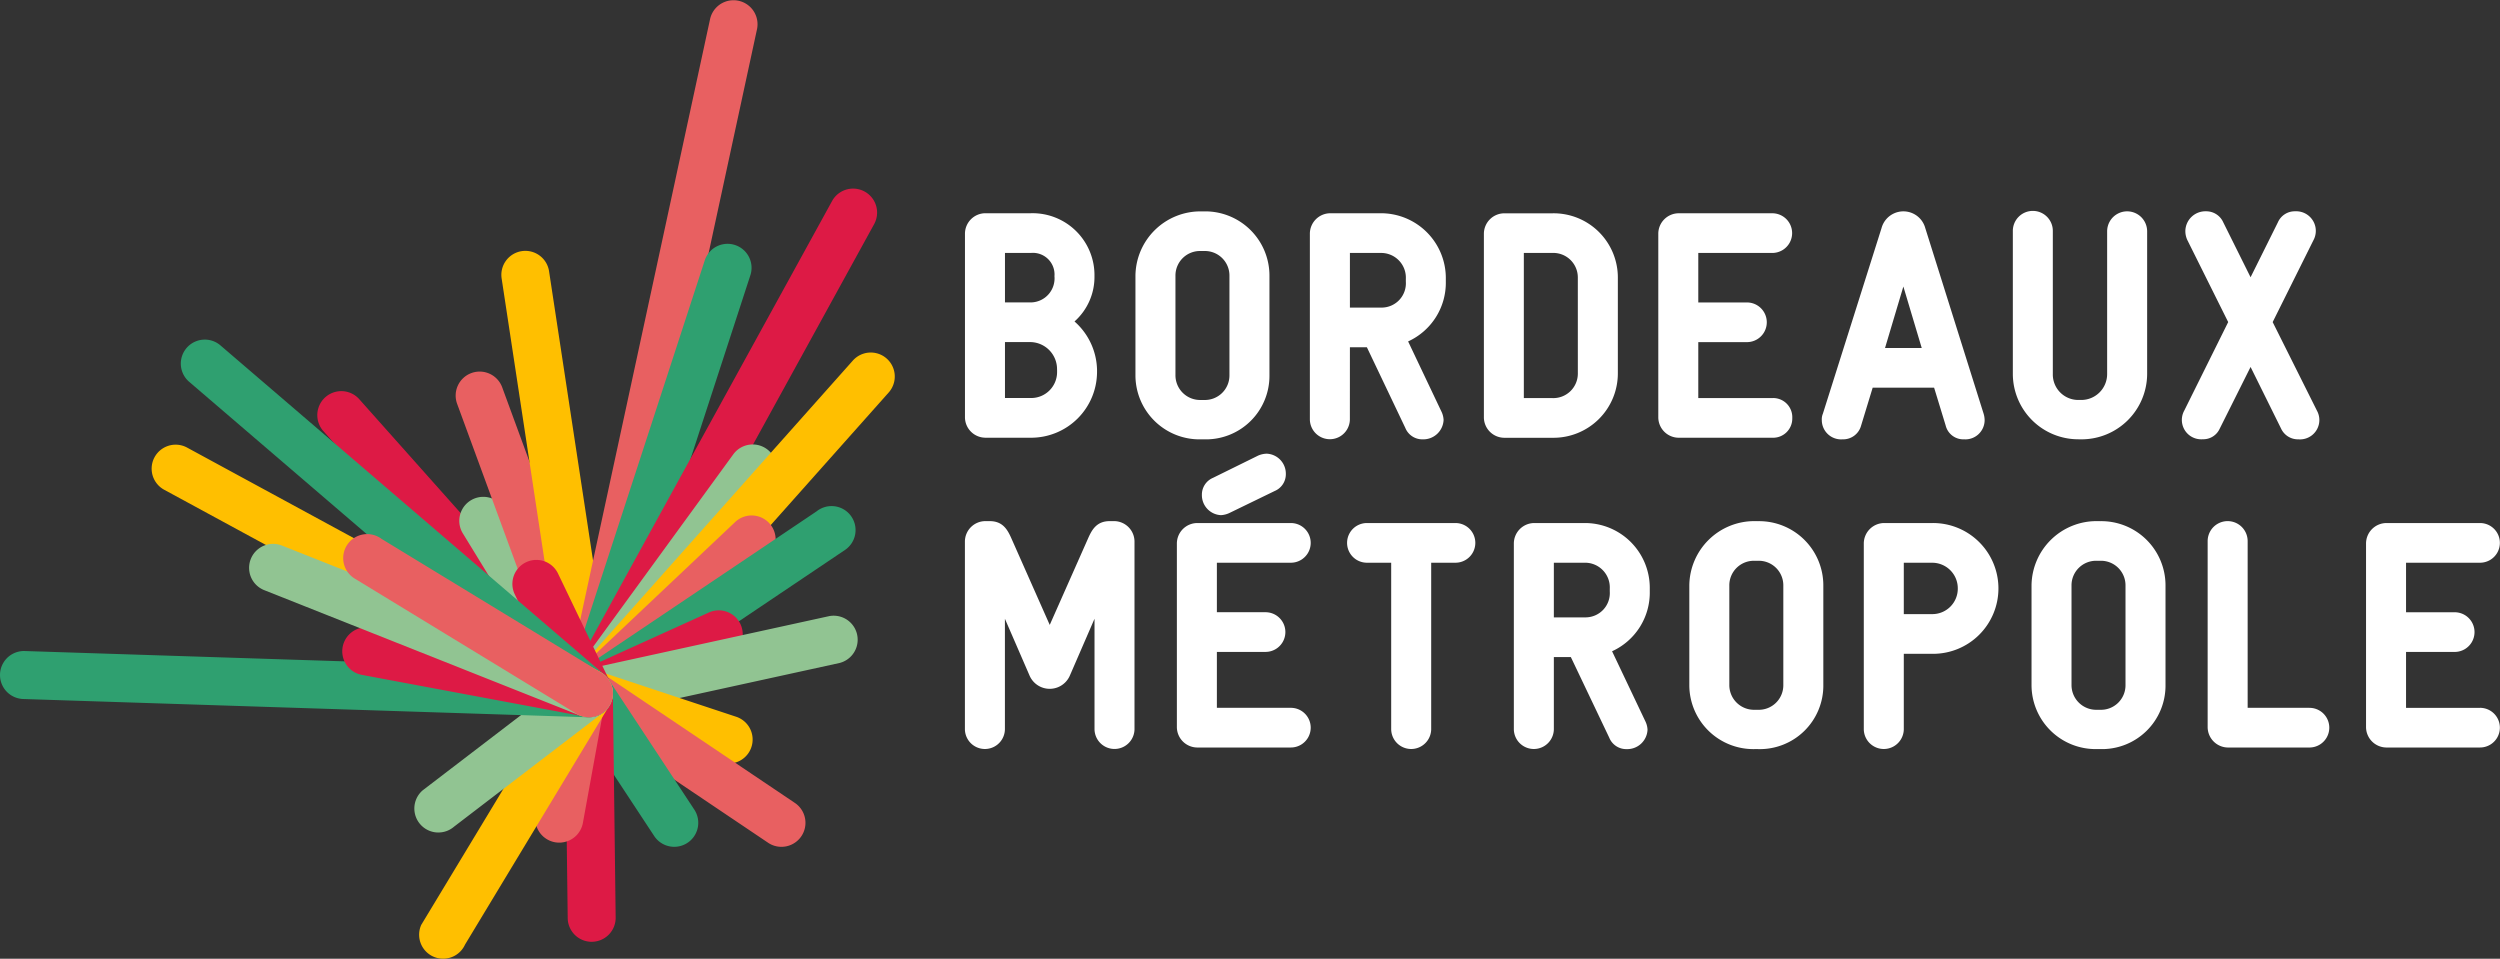 <svg xmlns="http://www.w3.org/2000/svg" xmlns:xlink="http://www.w3.org/1999/xlink" width="253.043" height="97.041" viewBox="0 0 253.043 97.041">
  <rect x="0" y="0" width="253.043" height="97.041" fill="#333333" stroke="none"/>
  <defs>
    <clipPath id="clip-path">
      <rect id="Rectangle_7794" data-name="Rectangle 7794" width="253.043" height="97.041" fill="none"/>
    </clipPath>
  </defs>
  <g id="logo" transform="translate(0 0)">
    <g id="Groupe_6697" data-name="Groupe 6697" transform="translate(0 0)" clip-path="url(#clip-path)">
      <path id="Tracé_786" data-name="Tracé 786" d="M71.382,38.047h4.644a6.675,6.675,0,0,0,6.7-6.634v-.261a6.708,6.708,0,0,0-2.28-4.872A6.022,6.022,0,0,0,82.466,21.7a6.267,6.267,0,0,0-6.44-6.375H71.382a2.078,2.078,0,0,0-2.024,2.025v18.67a2.077,2.077,0,0,0,2.024,2.024m7.3-6.895v.261a2.622,2.622,0,0,1-2.619,2.618H73.407v-5.66h2.652a2.741,2.741,0,0,1,2.619,2.781M78.417,21.7a2.435,2.435,0,0,1-2.359,2.652H73.407v-5.01h2.652A2.189,2.189,0,0,1,78.417,21.7" transform="translate(28.313 6.258)" fill="#fff"/>
      <path id="Tracé_787" data-name="Tracé 787" d="M88.54,38.267a6.426,6.426,0,0,0,6.634-6.506V21.695a6.5,6.5,0,0,0-6.634-6.5h-.293a6.579,6.579,0,0,0-6.636,6.5v10.1a6.486,6.486,0,0,0,6.636,6.474Zm2.585-6.474a2.484,2.484,0,0,1-2.585,2.49h-.293a2.5,2.5,0,0,1-2.587-2.522V21.695a2.483,2.483,0,0,1,2.587-2.488h.293a2.483,2.483,0,0,1,2.585,2.488Z" transform="translate(33.316 6.201)" fill="#fff"/>
      <path id="Tracé_788" data-name="Tracé 788" d="M98.2,28.891h1.718l3.89,8.165a1.854,1.854,0,0,0,1.752,1.155,2.055,2.055,0,0,0,2.122-1.96,2.194,2.194,0,0,0-.241-.9L104.092,28.3a6.528,6.528,0,0,0,3.816-6.045v-.292a6.564,6.564,0,0,0-6.636-6.636h-5.1a2.079,2.079,0,0,0-2.025,2.025V36.218a2.025,2.025,0,0,0,4.049,0Zm5.661-6.927v.292a2.458,2.458,0,0,1-2.393,2.619H98.2v-5.53h3.17a2.5,2.5,0,0,1,2.491,2.619" transform="translate(38.434 6.258)" fill="#fff"/>
      <path id="Tracé_789" data-name="Tracé 789" d="M120.216,31.508V21.833a6.5,6.5,0,0,0-6.634-6.5h-4.9a2.078,2.078,0,0,0-2.025,2.025v18.67a2.078,2.078,0,0,0,2.025,2.024h4.9a6.517,6.517,0,0,0,6.634-6.538m-4.049.032a2.484,2.484,0,0,1-2.585,2.49H110.7V19.344h2.88a2.483,2.483,0,0,1,2.585,2.488Z" transform="translate(43.538 6.258)" fill="#fff"/>
      <path id="Tracé_790" data-name="Tracé 790" d="M132.753,36.056a1.94,1.94,0,0,0-2.024-2.024h-7.49V28.371h4.925a2.008,2.008,0,1,0,0-4.016h-4.925v-5.01h7.49a2.008,2.008,0,1,0,0-4.016h-9.514a2.077,2.077,0,0,0-2.024,2.025v18.67a2.076,2.076,0,0,0,2.024,2.024h9.514a1.943,1.943,0,0,0,2.024-1.991" transform="translate(48.657 6.258)" fill="#fff"/>
      <path id="Tracé_791" data-name="Tracé 791" d="M142.312,33.038l1.17,3.829a1.839,1.839,0,0,0,1.856,1.4,1.953,1.953,0,0,0,2.088-1.926,2.311,2.311,0,0,0-.1-.659l-5.909-18.8a2.293,2.293,0,0,0-4.425,0l-5.937,18.787a1.494,1.494,0,0,0-.11.673,1.954,1.954,0,0,0,2.09,1.926,1.884,1.884,0,0,0,1.89-1.4l1.169-3.829Zm-1.253-4.016h-3.715L139.2,22.8Z" transform="translate(53.453 6.201)" fill="#fff"/>
      <path id="Tracé_792" data-name="Tracé 792" d="M151.309,38.267h.293a6.643,6.643,0,0,0,6.667-6.6V17.215a2.024,2.024,0,1,0-4.049,0V31.663a2.621,2.621,0,0,1-2.618,2.619h-.293a2.576,2.576,0,0,1-2.587-2.619V17.215a2.024,2.024,0,1,0-4.047,0V31.663a6.626,6.626,0,0,0,6.634,6.6" transform="translate(59.059 6.201)" fill="#fff"/>
      <path id="Tracé_793" data-name="Tracé 793" d="M160.659,37.182l3.121-6.241,3.09,6.243a1.881,1.881,0,0,0,1.749,1.083,1.96,1.96,0,0,0,1.879-2.9L166.016,26.4l4.122-8.276a1.985,1.985,0,0,0-1.845-2.938,1.862,1.862,0,0,0-1.749,1.118l-2.764,5.558-2.763-5.555a1.883,1.883,0,0,0-1.75-1.121,2.029,2.029,0,0,0-2.088,1.959,2.137,2.137,0,0,0,.21.972l4.125,8.283-4.447,8.959a1.961,1.961,0,0,0,1.877,2.9,1.823,1.823,0,0,0,1.717-1.084" transform="translate(64.017 6.201)" fill="#fff"/>
      <path id="Tracé_794" data-name="Tracé 794" d="M84.5,37.456h-.487c-1.307,0-1.791.845-2.174,1.705l-3.9,8.8-3.9-8.8c-.384-.86-.869-1.705-2.176-1.705h-.486a2.078,2.078,0,0,0-2.025,2.024V58.54a2.025,2.025,0,0,0,4.049,0v-11.2l2.49,5.739a2.223,2.223,0,0,0,4.089,0l2.491-5.741v11.2a2.024,2.024,0,0,0,4.047,0V39.48A2.077,2.077,0,0,0,84.5,37.456" transform="translate(28.313 15.291)" fill="#fff"/>
      <path id="Tracé_795" data-name="Tracé 795" d="M96.127,41.61a2.008,2.008,0,1,0,0-4.016H86.613a2.078,2.078,0,0,0-2.024,2.025v18.67a2.078,2.078,0,0,0,2.024,2.024h9.514a2.008,2.008,0,1,0,0-4.016H88.638v-5.66h4.925a2.008,2.008,0,1,0,0-4.016H88.638V41.61Z" transform="translate(34.531 15.347)" fill="#fff"/>
      <path id="Tracé_796" data-name="Tracé 796" d="M107.8,37.594H98.836a2.008,2.008,0,1,0,0,4.016h2.456V58.484a2.025,2.025,0,0,0,4.049,0V41.61H107.8a2.008,2.008,0,1,0,0-4.016" transform="translate(39.52 15.347)" fill="#fff"/>
      <path id="Tracé_797" data-name="Tracé 797" d="M115.933,37.594h-5.1a2.078,2.078,0,0,0-2.025,2.025V58.484a2.025,2.025,0,0,0,4.049,0V51.157h1.719l3.89,8.165a1.854,1.854,0,0,0,1.752,1.155,2.055,2.055,0,0,0,2.121-1.96,2.172,2.172,0,0,0-.241-.9l-3.347-7.045a6.525,6.525,0,0,0,3.816-6.044V44.23a6.565,6.565,0,0,0-6.636-6.636m2.587,6.636v.293a2.457,2.457,0,0,1-2.393,2.618h-3.268V41.61h3.171a2.5,2.5,0,0,1,2.49,2.619" transform="translate(44.419 15.347)" fill="#fff"/>
      <path id="Tracé_798" data-name="Tracé 798" d="M128.349,37.456h-.292a6.579,6.579,0,0,0-6.636,6.5v10.1a6.486,6.486,0,0,0,6.636,6.474h.292a6.428,6.428,0,0,0,6.636-6.506V43.961a6.5,6.5,0,0,0-6.636-6.5m2.587,6.5v10.1a2.484,2.484,0,0,1-2.587,2.49h-.292a2.5,2.5,0,0,1-2.587-2.522V43.961a2.484,2.484,0,0,1,2.587-2.49h.292a2.484,2.484,0,0,1,2.587,2.49" transform="translate(49.567 15.291)" fill="#fff"/>
      <path id="Tracé_799" data-name="Tracé 799" d="M140.887,37.594h-4.9a2.078,2.078,0,0,0-2.024,2.025V58.484a2.025,2.025,0,0,0,4.049,0V50.831h2.878a6.619,6.619,0,1,0,0-13.237m2.587,6.6a2.575,2.575,0,0,1-2.587,2.618h-2.878v-5.2h2.878a2.59,2.59,0,0,1,2.587,2.587" transform="translate(54.685 15.347)" fill="#fff"/>
      <path id="Tracé_800" data-name="Tracé 800" d="M152.945,37.456h-.293a6.577,6.577,0,0,0-6.634,6.5v10.1a6.485,6.485,0,0,0,6.634,6.472h.293a6.426,6.426,0,0,0,6.634-6.5V43.961a6.5,6.5,0,0,0-6.634-6.5m2.585,16.6a2.484,2.484,0,0,1-2.585,2.49h-.293a2.5,2.5,0,0,1-2.587-2.522V43.961a2.484,2.484,0,0,1,2.587-2.49h.293a2.484,2.484,0,0,1,2.585,2.49Z" transform="translate(59.608 15.291)" fill="#fff"/>
      <path id="Tracé_801" data-name="Tracé 801" d="M168.981,56.353h-6.255V39.48a2.024,2.024,0,0,0-4.049,0V58.346a2.077,2.077,0,0,0,2.024,2.024h8.28a2.008,2.008,0,1,0,0-4.016" transform="translate(64.775 15.291)" fill="#fff"/>
      <path id="Tracé_802" data-name="Tracé 802" d="M181.6,56.3h-7.489v-5.66h4.923a2.008,2.008,0,1,0,0-4.016h-4.923V41.61H181.6a2.008,2.008,0,1,0,0-4.016h-9.514a2.078,2.078,0,0,0-2.024,2.025v18.67a2.078,2.078,0,0,0,2.024,2.024H181.6a2.008,2.008,0,1,0,0-4.016" transform="translate(69.422 15.347)" fill="#fff"/>
      <path id="Tracé_803" data-name="Tracé 803" d="M92.049,32.817l-4.544,2.24a1.838,1.838,0,0,0-1.118,1.718,2.025,2.025,0,0,0,1.926,2.056,2.3,2.3,0,0,0,.905-.241l4.546-2.208a1.84,1.84,0,0,0,1.12-1.718,2.026,2.026,0,0,0-1.928-2.056,2.3,2.3,0,0,0-.907.208" transform="translate(35.265 13.312)" fill="#fff"/>
      <path id="Tracé_804" data-name="Tracé 804" d="M50.306,61.128a2.423,2.423,0,0,1-1.815-.814L23.407,32.142a2.43,2.43,0,0,1,3.629-3.232L52.119,57.084a2.429,2.429,0,0,1-1.814,4.044" transform="translate(9.304 11.47)" fill="#dd1a45"/>
      <path id="Tracé_805" data-name="Tracé 805" d="M46.135,58.02a2.427,2.427,0,0,1-2.073-1.16L33.37,39.409a2.429,2.429,0,1,1,4.143-2.538L48.2,54.322a2.428,2.428,0,0,1-2.069,3.7" transform="translate(13.476 14.578)" fill="#91c492"/>
      <path id="Tracé_806" data-name="Tracé 806" d="M46.24,61.7A2.431,2.431,0,0,1,43.959,60.1L32.9,29.974A2.429,2.429,0,0,1,37.461,28.3L48.52,58.428A2.428,2.428,0,0,1,46.24,61.7" transform="translate(13.37 10.903)" fill="#e86061"/>
      <path id="Tracé_807" data-name="Tracé 807" d="M44.893,65.224a2.429,2.429,0,0,1-2.4-2.064l-6.424-42.3a2.428,2.428,0,1,1,4.8-.728L47.3,62.43A2.43,2.43,0,0,1,45.26,65.2a2.722,2.722,0,0,1-.368.027" transform="translate(14.713 7.375)" fill="#ffbf00"/>
      <path id="Tracé_808" data-name="Tracé 808" d="M43.036,72.6a2.4,2.4,0,0,1-.515-.055,2.429,2.429,0,0,1-1.862-2.887L55.3,1.916a2.43,2.43,0,0,1,4.75,1.027l-14.64,67.74A2.426,2.426,0,0,1,43.036,72.6" transform="translate(16.575 0.001)" fill="#e86061"/>
      <path id="Tracé_809" data-name="Tracé 809" d="M43.034,65.426a2.425,2.425,0,0,1-2.309-3.181l14.012-43a2.429,2.429,0,1,1,4.619,1.5l-14.012,43a2.431,2.431,0,0,1-2.309,1.677" transform="translate(16.576 7.172)" fill="#2fa070"/>
      <path id="Tracé_810" data-name="Tracé 810" d="M43.032,67.071a2.429,2.429,0,0,1-2.126-3.6L67.656,14.8a2.429,2.429,0,0,1,4.257,2.34L45.162,65.814a2.43,2.43,0,0,1-2.131,1.258" transform="translate(16.576 5.527)" fill="#dd1a45"/>
      <path id="Tracé_811" data-name="Tracé 811" d="M43.032,59.557A2.429,2.429,0,0,1,41.07,55.7L57.646,32.944a2.43,2.43,0,0,1,3.928,2.863L45,58.558a2.42,2.42,0,0,1-1.964,1" transform="translate(16.576 13.042)" fill="#91c492"/>
      <path id="Tracé_812" data-name="Tracé 812" d="M43.033,62.255a2.429,2.429,0,0,1-1.814-4.044L69.747,26.152a2.429,2.429,0,1,1,3.629,3.23L44.848,61.441a2.421,2.421,0,0,1-1.815.814" transform="translate(16.576 10.344)" fill="#ffbf00"/>
      <path id="Tracé_813" data-name="Tracé 813" d="M43.034,57.467a2.428,2.428,0,0,1-1.669-4.194L57.813,37.728a2.429,2.429,0,1,1,3.337,3.53L44.7,56.8a2.424,2.424,0,0,1-1.669.663" transform="translate(16.576 15.131)" fill="#e86061"/>
      <path id="Tracé_814" data-name="Tracé 814" d="M43.036,57.732a2.428,2.428,0,0,1-1.445-4.382L66.074,36.893a2.428,2.428,0,1,1,2.887,3.9L44.478,57.256a2.411,2.411,0,0,1-1.442.476" transform="translate(16.576 14.866)" fill="#2fa070"/>
      <path id="Tracé_815" data-name="Tracé 815" d="M43.036,54.68a2.429,2.429,0,0,1-1.005-4.641L55.1,44.111A2.428,2.428,0,1,1,57.1,48.533l-13.065,5.93a2.442,2.442,0,0,1-1,.217" transform="translate(16.576 17.918)" fill="#dd1a45"/>
      <path id="Tracé_816" data-name="Tracé 816" d="M43.032,54.538a2.429,2.429,0,0,1-.517-4.8L67.36,44.3A2.43,2.43,0,0,1,68.4,49.045L43.553,54.483a2.446,2.446,0,0,1-.521.055" transform="translate(16.575 18.061)" fill="#91c492"/>
      <path id="Tracé_817" data-name="Tracé 817" d="M57.176,57.646a2.413,2.413,0,0,1-.765-.124L42.27,52.837A2.429,2.429,0,1,1,43.8,48.227l14.141,4.684a2.43,2.43,0,0,1-.763,4.736" transform="translate(16.575 19.637)" fill="#ffbf00"/>
      <path id="Tracé_818" data-name="Tracé 818" d="M62.52,66.076a2.413,2.413,0,0,1-1.353-.414L41.677,52.547a2.429,2.429,0,1,1,2.712-4.03l19.49,13.115a2.429,2.429,0,0,1-1.359,4.444" transform="translate(16.575 19.637)" fill="#e86061"/>
      <path id="Tracé_819" data-name="Tracé 819" d="M51.671,66.075a2.426,2.426,0,0,1-2.031-1.093L41.005,51.868A2.43,2.43,0,0,1,45.064,49.2L53.7,62.309a2.43,2.43,0,0,1-2.026,3.766" transform="translate(16.576 19.637)" fill="#2fa070"/>
      <path id="Tracé_820" data-name="Tracé 820" d="M43.315,75.69a2.428,2.428,0,0,1-2.428-2.4L40.6,50.562A2.431,2.431,0,0,1,43,48.1h.031a2.43,2.43,0,0,1,2.428,2.4l.282,22.729a2.429,2.429,0,0,1-2.4,2.459Z" transform="translate(16.575 19.637)" fill="#dd1a45"/>
      <path id="Tracé_821" data-name="Tracé 821" d="M41.158,65.684a2.48,2.48,0,0,1-.69-.025,2.429,2.429,0,0,1-1.955-2.825l2.335-12.847a2.429,2.429,0,1,1,4.78.869L43.293,63.7a2.431,2.431,0,0,1-2.135,1.981" transform="translate(15.706 19.592)" fill="#e86061"/>
      <path id="Tracé_822" data-name="Tracé 822" d="M32.554,77.4a2.428,2.428,0,0,1-2.214-3.426L45.1,49.537a2.429,2.429,0,0,1,4.43,1.993L34.771,75.972A2.431,2.431,0,0,1,32.554,77.4" transform="translate(12.298 19.637)" fill="#ffbf00"/>
      <path id="Tracé_823" data-name="Tracé 823" d="M32.212,64.627a2.429,2.429,0,0,1-1.59-4.267L45.862,48.7a2.429,2.429,0,0,1,3.177,3.675L33.8,64.035a2.417,2.417,0,0,1-1.587.591" transform="translate(12.158 19.637)" fill="#91c492"/>
      <path id="Tracé_824" data-name="Tracé 824" d="M44.582,56.18A2.429,2.429,0,0,1,42.391,54.8L37.056,43.7a2.429,2.429,0,0,1,4.38-2.1L46.769,52.7a2.426,2.426,0,0,1-1.136,3.239,2.4,2.4,0,0,1-1.051.241" transform="translate(15.029 16.418)" fill="#dd1a45"/>
      <path id="Tracé_825" data-name="Tracé 825" d="M54.3,62.609a2.418,2.418,0,0,1-1.58-.584L13.844,28.682a2.429,2.429,0,1,1,3.163-3.688L55.878,58.336A2.429,2.429,0,0,1,54.3,62.609" transform="translate(5.305 9.965)" fill="#2fa070"/>
      <path id="Tracé_826" data-name="Tracé 826" d="M59.611,53.5h-.08L2.352,51.65a2.429,2.429,0,1,1,.156-4.856l57.179,1.845a2.429,2.429,0,0,1-.076,4.857" transform="translate(0 19.102)" fill="#2fa070"/>
      <path id="Tracé_827" data-name="Tracé 827" d="M49.537,54.156a2.449,2.449,0,0,1-.449-.042L26.6,49.906a2.429,2.429,0,1,1,.893-4.775l22.491,4.208a2.429,2.429,0,0,1-.444,4.818" transform="translate(10.048 18.407)" fill="#dd1a45"/>
      <path id="Tracé_828" data-name="Tracé 828" d="M55.155,59.533a2.408,2.408,0,0,1-1.158-.3L12.144,36.51a2.429,2.429,0,0,1,2.319-4.268L56.317,54.969a2.429,2.429,0,0,1-1.162,4.564" transform="translate(4.439 13.042)" fill="#ffbf00"/>
      <path id="Tracé_829" data-name="Tracé 829" d="M52.3,56.641a2.419,2.419,0,0,1-.9-.172L19.437,43.776a2.428,2.428,0,1,1,1.793-4.513L53.2,51.956a2.428,2.428,0,0,1-.9,4.685" transform="translate(7.308 15.957)" fill="#91c492"/>
      <path id="Tracé_830" data-name="Tracé 830" d="M49.515,56.913a2.413,2.413,0,0,1-1.372-.427L25.777,42.855a2.428,2.428,0,1,1,2.747-4L50.891,52.481a2.429,2.429,0,0,1-1.376,4.432" transform="translate(10.092 15.686)" fill="#e86061"/>
    </g>
  </g>
</svg>